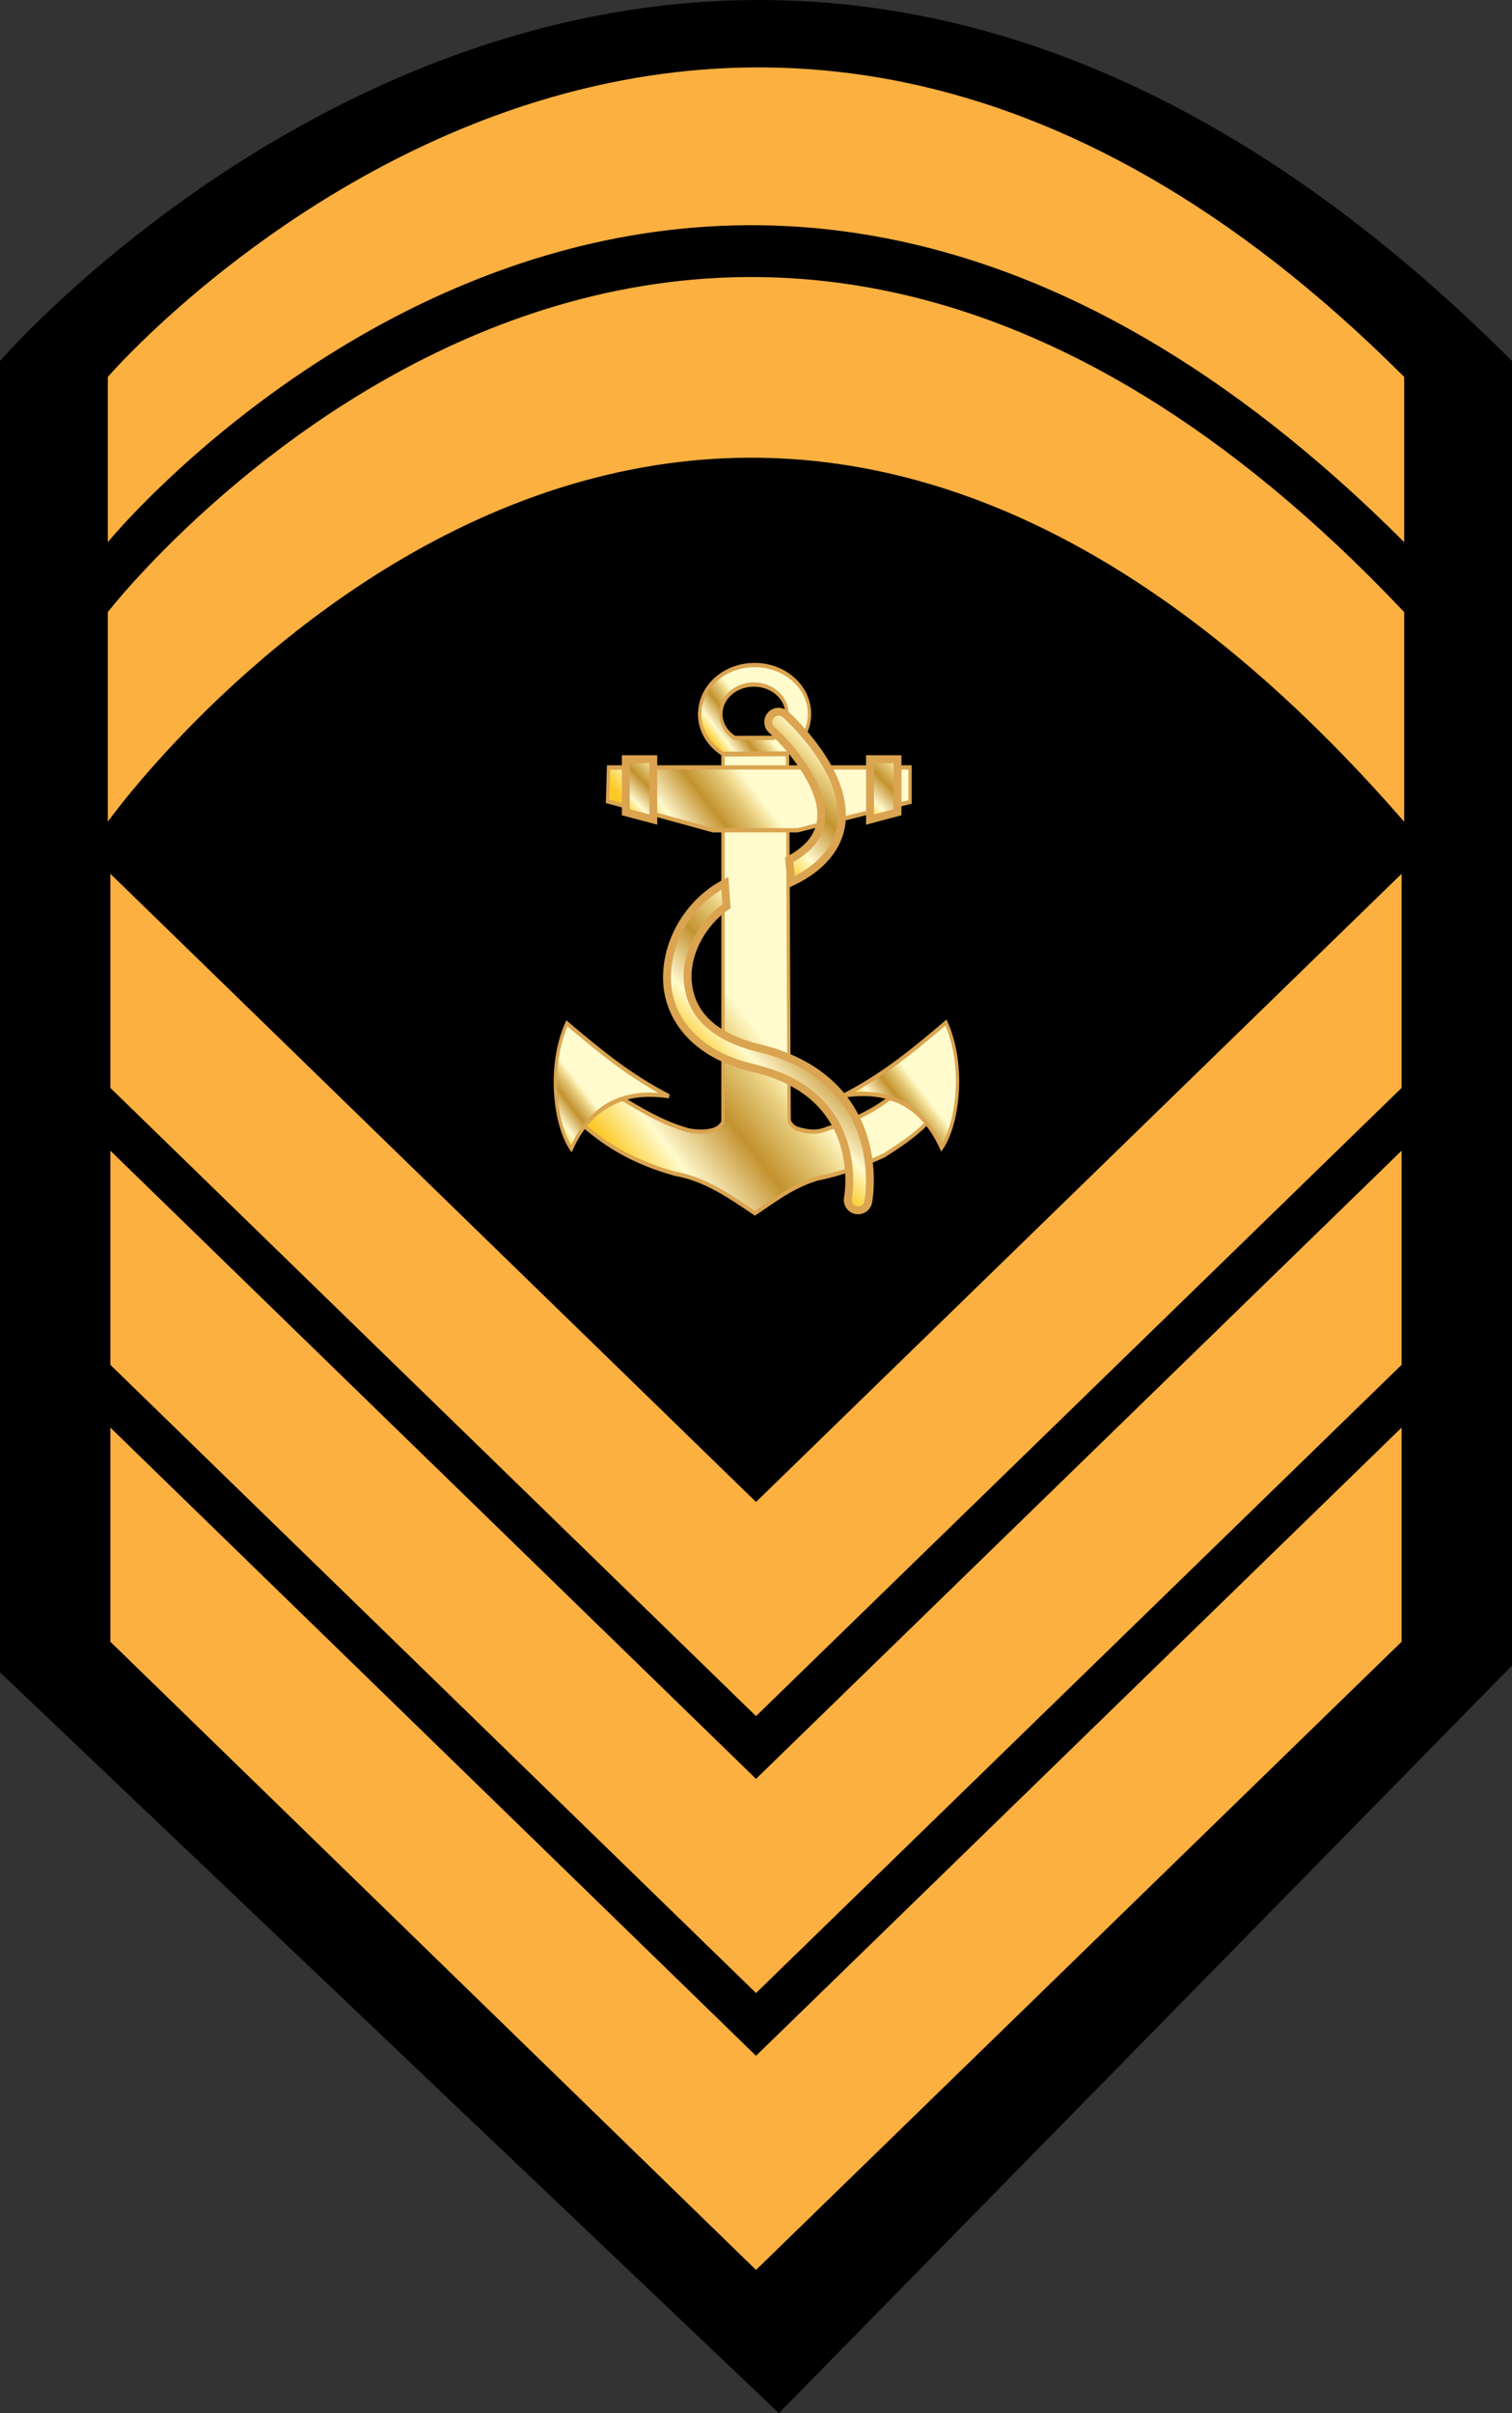 <?xml version="1.0" encoding="UTF-8" standalone="no"?>
<!-- Created with Inkscape (http://www.inkscape.org/) -->

<svg
   xmlns:a="http://ns.adobe.com/AdobeSVGViewerExtensions/3.0/"
   xmlns:dc="http://purl.org/dc/elements/1.1/"
   xmlns:cc="http://creativecommons.org/ns#"
   xmlns:rdf="http://www.w3.org/1999/02/22-rdf-syntax-ns#"
   xmlns:svg="http://www.w3.org/2000/svg"
   xmlns="http://www.w3.org/2000/svg"
   xmlns:xlink="http://www.w3.org/1999/xlink"
   version="1.1"
   width="95.955"
   height="153.04"
   viewBox="0 0 95.955 153.04"
   id="Layer_1"
   xml:space="preserve"><rect x="0" y="0" width="95.955" height="153.04" fill="#333333" stroke="none"/><defs
   id="defs245"><linearGradient
     x1="343.753"
     y1="-664.216"
     x2="348.417"
     y2="-659.552"
     id="linearGradient4235"
     xlink:href="#path2321_1_"
     gradientUnits="userSpaceOnUse"
     gradientTransform="translate(-1.42133e-5,-4.00986e-5)" /><linearGradient
     x1="296.622"
     y1="-680.447"
     x2="314.866"
     y2="-662.203"
     id="linearGradient4237"
     xlink:href="#path2323_1_"
     gradientUnits="userSpaceOnUse"
     gradientTransform="translate(-1.42133e-5,-4.00986e-5)" /><linearGradient
     x1="329.896"
     y1="-670.706"
     x2="340.568"
     y2="-660.034"
     id="linearGradient4239"
     xlink:href="#path2325_1_"
     gradientUnits="userSpaceOnUse"
     gradientTransform="translate(-1.42133e-5,-4.00986e-5)" /><linearGradient
     x1="298.938"
     y1="-639.38"
     x2="304.489"
     y2="-633.829"
     id="linearGradient4241"
     xlink:href="#path2327_1_"
     gradientUnits="userSpaceOnUse"
     gradientTransform="translate(-1.42133e-5,-4.00986e-5)" /><linearGradient
     x1="299.577"
     y1="-689.673"
     x2="304.34"
     y2="-684.91"
     id="linearGradient4243"
     xlink:href="#path2329_1_"
     gradientUnits="userSpaceOnUse"
     gradientTransform="translate(-1.42133e-5,-4.00986e-5)" /><linearGradient
     x1="39.427"
     y1="30.494"
     x2="41.983"
     y2="27.939"
     id="linearGradient4245"
     xlink:href="#path7703_1_"
     gradientUnits="userSpaceOnUse" /><linearGradient
     x1="45.92"
     y1="31.855"
     x2="45.92"
     y2="31.855"
     id="linearGradient4247"
     xlink:href="#path7711_1_"
     gradientUnits="userSpaceOnUse" /><linearGradient
     x1="45.92"
     y1="27.951"
     x2="45.92"
     y2="27.951"
     id="linearGradient4249"
     xlink:href="#path7711_2_"
     gradientUnits="userSpaceOnUse" /><linearGradient
     x1="47.187"
     y1="31.92"
     x2="47.187"
     y2="31.92"
     id="linearGradient4251"
     xlink:href="#path7713_1_"
     gradientUnits="userSpaceOnUse" /><linearGradient
     x1="47.187"
     y1="27.951"
     x2="47.187"
     y2="27.951"
     id="linearGradient4253"
     xlink:href="#path7713_2_"
     gradientUnits="userSpaceOnUse" /><linearGradient
     x1="46.018"
     y1="33.285"
     x2="46.018"
     y2="33.285"
     id="linearGradient4255"
     xlink:href="#path8717_1_"
     gradientUnits="userSpaceOnUse" /><linearGradient
     x1="50.147"
     y1="33.284"
     x2="50.147"
     y2="33.284"
     id="linearGradient4257"
     xlink:href="#path8717_2_"
     gradientUnits="userSpaceOnUse" /><linearGradient
     x1="46.011"
     y1="34.879"
     x2="46.011"
     y2="34.879"
     id="linearGradient4259"
     xlink:href="#path8719_1_"
     gradientUnits="userSpaceOnUse" /><linearGradient
     x1="50.099"
     y1="34.879"
     x2="50.099"
     y2="34.879"
     id="linearGradient4261"
     xlink:href="#path8719_2_"
     gradientUnits="userSpaceOnUse" /><linearGradient
     x1="54.576"
     y1="30.61"
     x2="57.363"
     y2="27.823"
     id="linearGradient4263"
     xlink:href="#path7703_2_"
     gradientUnits="userSpaceOnUse" /><linearGradient
     x1="47.41"
     y1="32.392"
     x2="52.546"
     y2="27.256"
     id="linearGradient4265"
     xlink:href="#SVGID_1_"
     gradientUnits="userSpaceOnUse" /><linearGradient
     x1="46.984"
     y1="48.827"
     x2="53.265"
     y2="42.546"
     id="linearGradient4267"
     xlink:href="#SVGID_2_"
     gradientUnits="userSpaceOnUse" /></defs>
<path
   d="M 95.955,22.896 C 44.438,-28.62 0,22.896 0,22.896 v 83.161 l 49.43,46.982 46.525,-47.414 V 22.896 z"
   id="path5"
   style="fill:#000000;fill-opacity:1" /><g
   id="g7">
		<g
   id="g9">
			<polygon
   points="88.949,55.413 88.949,68.994 47.979,108.833 7.004,68.994 7.004,55.413 47.979,95.253 "
   id="polygon11"
   style="fill:#fbb040" />
		</g>
		<path
   d="m 89.113,38.817 c -45.225,-47.808 -82.271,0 -82.271,0 v 13.295 c 0,0 37.047,-51.941 82.271,0 V 38.817 z"
   id="path13"
   style="fill:#fbb040" />
		<path
   d="m 89.113,23.905 c -44.172,-44.17 -82.271,0 -82.271,0 v 10.477 c 0,0 37.047,-45.224 82.271,0 V 23.905 z"
   id="path15"
   style="fill:#fbb040" />
		<g
   id="g17">
			<polygon
   points="88.949,72.975 88.949,86.556 47.979,126.395 7.004,86.556 7.004,72.975 47.979,112.813 "
   id="polygon19"
   style="fill:#fbb040" />
		</g>
		<g
   id="g21">
			<polygon
   points="88.949,90.536 88.949,104.117 47.979,143.956 7.004,104.117 7.004,90.536 47.979,130.376 "
   id="polygon23"
   style="fill:#fbb040" />
		</g>
	</g>
<g
   transform="translate(-4.530219e-4,20.729)"
   id="g3439">
			<g
   transform="matrix(0,-0.541,0.418,0,323.199,212.85)"
   id="g2319_3_">
				
					<linearGradient
   x1="343.753"
   y1="-664.216"
   x2="348.417"
   y2="-659.552"
   id="path2321_1_"
   gradientUnits="userSpaceOnUse"
   gradientTransform="translate(-1.42133e-5,-4.00986e-5)">
					<stop
   id="stop3443"
   style="stop-color:#fbc926;stop-opacity:1"
   offset="0.006" />
					<stop
   id="stop3445"
   style="stop-color:#fffbcc;stop-opacity:1"
   offset="0.253" />
					<stop
   id="stop3447"
   style="stop-color:#f7eab8;stop-opacity:1"
   offset="0.299" />
					<stop
   id="stop3449"
   style="stop-color:#e7cf8e;stop-opacity:1"
   offset="0.39" />
					<stop
   id="stop3451"
   style="stop-color:#d1a954;stop-opacity:1"
   offset="0.516" />
					<stop
   id="stop3453"
   style="stop-color:#c3922e;stop-opacity:1"
   offset="0.595" />
					<stop
   id="stop3455"
   style="stop-color:#e2c675;stop-opacity:1"
   offset="0.814" />
					<stop
   id="stop3457"
   style="stop-color:#eed688;stop-opacity:1"
   offset="0.871" />
					<stop
   id="stop3459"
   style="stop-color:#fffbcc;stop-opacity:1"
   offset="1" />
					<a:midPointStop
   style="stop-color:#FBC926"
   offset="0.006" />
					<a:midPointStop
   style="stop-color:#FBC926"
   offset="0.5" />
					<a:midPointStop
   style="stop-color:#FFFBCC"
   offset="0.253" />
					<a:midPointStop
   style="stop-color:#FFFBCC"
   offset="0.554" />
					<a:midPointStop
   style="stop-color:#C3922E"
   offset="0.596" />
					<a:midPointStop
   style="stop-color:#C3922E"
   offset="0.51" />
					<a:midPointStop
   style="stop-color:#EED688"
   offset="0.871" />
					<a:midPointStop
   style="stop-color:#EED688"
   offset="0.5" />
					<a:midPointStop
   style="stop-color:#FFFBCC"
   offset="1" />
				</linearGradient>
				<path
   d="m 353.794,-658.484 c 0.055,-4.607 -2.468,-8.402 -5.632,-8.482 l -0.017,-0.023 c -1.962,-0.042 -3.692,1.36 -4.75,3.524 l 0.033,9.725 c 1.023,2.047 2.662,3.389 4.532,3.44 3.165,0.08 5.779,-3.582 5.834,-8.184 z m -2.283,-0.171 c -0.032,2.772 -1.611,4.983 -3.517,4.936 -1.125,-0.028 -2.117,-0.834 -2.734,-2.066 l -0.014,-5.864 c 0.635,-1.304 1.685,-2.136 2.865,-2.111 h 0.017 c 1.904,0.048 3.414,2.336 3.383,5.105 z"
   id="path2321_3_"
   style="fill:url(#linearGradient4235);stroke:#daa450;stroke-width:0.5" />
				
					<linearGradient
   x1="296.622"
   y1="-680.447"
   x2="314.866"
   y2="-662.203"
   id="path2323_1_"
   gradientUnits="userSpaceOnUse"
   gradientTransform="translate(-1.42133e-5,-4.00986e-5)">
					<stop
   id="stop3463"
   style="stop-color:#fbc926;stop-opacity:1"
   offset="0.006" />
					<stop
   id="stop3465"
   style="stop-color:#fffbcc;stop-opacity:1"
   offset="0.253" />
					<stop
   id="stop3467"
   style="stop-color:#f7eab8;stop-opacity:1"
   offset="0.299" />
					<stop
   id="stop3469"
   style="stop-color:#e7cf8e;stop-opacity:1"
   offset="0.39" />
					<stop
   id="stop3471"
   style="stop-color:#d1a954;stop-opacity:1"
   offset="0.516" />
					<stop
   id="stop3473"
   style="stop-color:#c3922e;stop-opacity:1"
   offset="0.595" />
					<stop
   id="stop3475"
   style="stop-color:#e2c675;stop-opacity:1"
   offset="0.814" />
					<stop
   id="stop3477"
   style="stop-color:#eed688;stop-opacity:1"
   offset="0.871" />
					<stop
   id="stop3479"
   style="stop-color:#fffbcc;stop-opacity:1"
   offset="1" />
					<a:midPointStop
   style="stop-color:#FBC926"
   offset="0.006" />
					<a:midPointStop
   style="stop-color:#FBC926"
   offset="0.5" />
					<a:midPointStop
   style="stop-color:#FFFBCC"
   offset="0.253" />
					<a:midPointStop
   style="stop-color:#FFFBCC"
   offset="0.554" />
					<a:midPointStop
   style="stop-color:#C3922E"
   offset="0.596" />
					<a:midPointStop
   style="stop-color:#C3922E"
   offset="0.51" />
					<a:midPointStop
   style="stop-color:#EED688"
   offset="0.871" />
					<a:midPointStop
   style="stop-color:#EED688"
   offset="0.5" />
					<a:midPointStop
   style="stop-color:#FFFBCC"
   offset="1" />
				</linearGradient>
				<path
   d="m 343.316,-663.436 h -43.088 c -0.914,-0.622 -1.035,-1.708 -1.127,-2.821 -0.023,-1.07 0.027,-2.113 0.301,-3.085 0.842,-3.55 2.239,-6.49 3.541,-9.365 -0.707,-2.524 -1.891,-4.546 -3.206,-5.773 -2.309,3.534 -4.21,7.467 -5.574,13.761 -0.623,4.646 -2.683,8.36 -4.636,12.137 1.498,2.94 3.162,5.572 4.095,9.543 0.528,3.667 1.58,6.902 2.7,10.078 1.11,2.253 2.361,4.681 3.762,6.446 1.57,-1.5 2.818,-4.265 2.903,-5.682 -1.609,-2.709 -2.806,-6.056 -3.522,-9.365 -0.594,-1.631 -0.376,-3.253 0,-4.695 0.206,-0.596 0.533,-0.93 0.921,-1.134 l 42.971,-0.248 -0.041,-9.797 z"
   id="path2323_3_"
   style="fill:url(#linearGradient4237);stroke:#daa450;stroke-width:0.5" />
				
					<linearGradient
   x1="329.896"
   y1="-670.706"
   x2="340.568"
   y2="-660.034"
   id="path2325_1_"
   gradientUnits="userSpaceOnUse"
   gradientTransform="translate(-1.42133e-5,-4.00986e-5)">
					<stop
   id="stop3483"
   style="stop-color:#fbc926;stop-opacity:1"
   offset="0.006" />
					<stop
   id="stop3485"
   style="stop-color:#fffbcc;stop-opacity:1"
   offset="0.253" />
					<stop
   id="stop3487"
   style="stop-color:#f7eab8;stop-opacity:1"
   offset="0.299" />
					<stop
   id="stop3489"
   style="stop-color:#e7cf8e;stop-opacity:1"
   offset="0.39" />
					<stop
   id="stop3491"
   style="stop-color:#d1a954;stop-opacity:1"
   offset="0.516" />
					<stop
   id="stop3493"
   style="stop-color:#c3922e;stop-opacity:1"
   offset="0.595" />
					<stop
   id="stop3495"
   style="stop-color:#e2c675;stop-opacity:1"
   offset="0.814" />
					<stop
   id="stop3497"
   style="stop-color:#eed688;stop-opacity:1"
   offset="0.871" />
					<stop
   id="stop3499"
   style="stop-color:#fffbcc;stop-opacity:1"
   offset="1" />
					<a:midPointStop
   style="stop-color:#FBC926"
   offset="0.006" />
					<a:midPointStop
   style="stop-color:#FBC926"
   offset="0.5" />
					<a:midPointStop
   style="stop-color:#FFFBCC"
   offset="0.253" />
					<a:midPointStop
   style="stop-color:#FFFBCC"
   offset="0.554" />
					<a:midPointStop
   style="stop-color:#C3922E"
   offset="0.596" />
					<a:midPointStop
   style="stop-color:#C3922E"
   offset="0.51" />
					<a:midPointStop
   style="stop-color:#EED688"
   offset="0.871" />
					<a:midPointStop
   style="stop-color:#EED688"
   offset="0.5" />
					<a:midPointStop
   style="stop-color:#FFFBCC"
   offset="1" />
				</linearGradient>
				<path
   d="m 341.793,-680.816 v 45.786 h -4.048 l -3.321,-17.094 v -12.843 l 3.393,-15.996 3.976,0.147 z"
   id="path2325_3_"
   style="fill:url(#linearGradient4239);stroke:#daa450;stroke-width:0.5" />
				
					<linearGradient
   x1="298.938"
   y1="-639.38"
   x2="304.489"
   y2="-633.829"
   id="path2327_1_"
   gradientUnits="userSpaceOnUse"
   gradientTransform="translate(-1.42133e-5,-4.00986e-5)">
					<stop
   id="stop3503"
   style="stop-color:#fbc926;stop-opacity:1"
   offset="0.006" />
					<stop
   id="stop3505"
   style="stop-color:#fffbcc;stop-opacity:1"
   offset="0.253" />
					<stop
   id="stop3507"
   style="stop-color:#f7eab8;stop-opacity:1"
   offset="0.299" />
					<stop
   id="stop3509"
   style="stop-color:#e7cf8e;stop-opacity:1"
   offset="0.39" />
					<stop
   id="stop3511"
   style="stop-color:#d1a954;stop-opacity:1"
   offset="0.516" />
					<stop
   id="stop3513"
   style="stop-color:#c3922e;stop-opacity:1"
   offset="0.595" />
					<stop
   id="stop3515"
   style="stop-color:#e2c675;stop-opacity:1"
   offset="0.814" />
					<stop
   id="stop3517"
   style="stop-color:#eed688;stop-opacity:1"
   offset="0.871" />
					<stop
   id="stop3519"
   style="stop-color:#fffbcc;stop-opacity:1"
   offset="1" />
					<a:midPointStop
   style="stop-color:#FBC926"
   offset="0.006" />
					<a:midPointStop
   style="stop-color:#FBC926"
   offset="0.5" />
					<a:midPointStop
   style="stop-color:#FFFBCC"
   offset="0.253" />
					<a:midPointStop
   style="stop-color:#FFFBCC"
   offset="0.554" />
					<a:midPointStop
   style="stop-color:#C3922E"
   offset="0.596" />
					<a:midPointStop
   style="stop-color:#C3922E"
   offset="0.51" />
					<a:midPointStop
   style="stop-color:#EED688"
   offset="0.871" />
					<a:midPointStop
   style="stop-color:#EED688"
   offset="0.5" />
					<a:midPointStop
   style="stop-color:#FFFBCC"
   offset="1" />
				</linearGradient>
				<path
   d="m 303.34,-645.08 c 2.406,6.084 5.472,10.8 8.544,15.507 -5.162,2.978 -12.014,1.751 -14.702,-0.685 4.789,-2.82 7.012,-7.539 6.158,-14.822 z"
   id="path2327_3_"
   style="fill:url(#linearGradient4241);stroke:#daa450;stroke-width:0.5" />
				
					<linearGradient
   x1="299.577"
   y1="-689.673"
   x2="304.34"
   y2="-684.91"
   id="path2329_1_"
   gradientUnits="userSpaceOnUse"
   gradientTransform="translate(-1.42133e-5,-4.00986e-5)">
					<stop
   id="stop3523"
   style="stop-color:#fbc926;stop-opacity:1"
   offset="0.006" />
					<stop
   id="stop3525"
   style="stop-color:#fffbcc;stop-opacity:1"
   offset="0.253" />
					<stop
   id="stop3527"
   style="stop-color:#f7eab8;stop-opacity:1"
   offset="0.299" />
					<stop
   id="stop3529"
   style="stop-color:#e7cf8e;stop-opacity:1"
   offset="0.39" />
					<stop
   id="stop3531"
   style="stop-color:#d1a954;stop-opacity:1"
   offset="0.516" />
					<stop
   id="stop3533"
   style="stop-color:#c3922e;stop-opacity:1"
   offset="0.595" />
					<stop
   id="stop3535"
   style="stop-color:#e2c675;stop-opacity:1"
   offset="0.814" />
					<stop
   id="stop3537"
   style="stop-color:#eed688;stop-opacity:1"
   offset="0.871" />
					<stop
   id="stop3539"
   style="stop-color:#fffbcc;stop-opacity:1"
   offset="1" />
					<a:midPointStop
   style="stop-color:#FBC926"
   offset="0.006" />
					<a:midPointStop
   style="stop-color:#FBC926"
   offset="0.5" />
					<a:midPointStop
   style="stop-color:#FFFBCC"
   offset="0.253" />
					<a:midPointStop
   style="stop-color:#FFFBCC"
   offset="0.554" />
					<a:midPointStop
   style="stop-color:#C3922E"
   offset="0.596" />
					<a:midPointStop
   style="stop-color:#C3922E"
   offset="0.51" />
					<a:midPointStop
   style="stop-color:#EED688"
   offset="0.871" />
					<a:midPointStop
   style="stop-color:#EED688"
   offset="0.5" />
					<a:midPointStop
   style="stop-color:#FFFBCC"
   offset="1" />
				</linearGradient>
				<path
   d="m 303.251,-671.631 c 2.408,-6.079 5.472,-10.798 8.544,-15.51 -5.162,-2.975 -12.017,-1.751 -14.704,0.687 4.791,2.819 7.011,7.541 6.16,14.823 z"
   id="path2329_3_"
   style="fill:url(#linearGradient4243);stroke:#daa450;stroke-width:0.5" />
			</g>
			<linearGradient
   x1="39.427"
   y1="30.494"
   x2="41.983"
   y2="27.939"
   id="path7703_1_"
   gradientUnits="userSpaceOnUse">
				<stop
   id="stop3543"
   style="stop-color:#fbc926;stop-opacity:1"
   offset="0.006" />
				<stop
   id="stop3545"
   style="stop-color:#fffbcc;stop-opacity:1"
   offset="0.253" />
				<stop
   id="stop3547"
   style="stop-color:#f7eab8;stop-opacity:1"
   offset="0.299" />
				<stop
   id="stop3549"
   style="stop-color:#e7cf8e;stop-opacity:1"
   offset="0.39" />
				<stop
   id="stop3551"
   style="stop-color:#d1a954;stop-opacity:1"
   offset="0.516" />
				<stop
   id="stop3553"
   style="stop-color:#c3922e;stop-opacity:1"
   offset="0.595" />
				<stop
   id="stop3555"
   style="stop-color:#e2c675;stop-opacity:1"
   offset="0.814" />
				<stop
   id="stop3557"
   style="stop-color:#eed688;stop-opacity:1"
   offset="0.871" />
				<stop
   id="stop3559"
   style="stop-color:#fffbcc;stop-opacity:1"
   offset="1" />
				<a:midPointStop
   style="stop-color:#FBC926"
   offset="0.006" />
				<a:midPointStop
   style="stop-color:#FBC926"
   offset="0.5" />
				<a:midPointStop
   style="stop-color:#FFFBCC"
   offset="0.253" />
				<a:midPointStop
   style="stop-color:#FFFBCC"
   offset="0.554" />
				<a:midPointStop
   style="stop-color:#C3922E"
   offset="0.596" />
				<a:midPointStop
   style="stop-color:#C3922E"
   offset="0.51" />
				<a:midPointStop
   style="stop-color:#EED688"
   offset="0.871" />
				<a:midPointStop
   style="stop-color:#EED688"
   offset="0.5" />
				<a:midPointStop
   style="stop-color:#FFFBCC"
   offset="1" />
			</linearGradient>
			<path
   d="m 39.716,30.783 v -3.365 l 1.745,-10e-4 v 3.829 l -1.745,-0.463 z"
   id="path7703_6_"
   style="fill:url(#linearGradient4245);stroke:#daa450;stroke-width:0.5" />
			<linearGradient
   x1="45.92"
   y1="31.855"
   x2="45.92"
   y2="31.855"
   id="path7711_1_"
   gradientUnits="userSpaceOnUse">
				<stop
   id="stop3563"
   style="stop-color:#fbc926;stop-opacity:1"
   offset="0.006" />
				<stop
   id="stop3565"
   style="stop-color:#fffbcc;stop-opacity:1"
   offset="0.253" />
				<stop
   id="stop3567"
   style="stop-color:#f7eab8;stop-opacity:1"
   offset="0.299" />
				<stop
   id="stop3569"
   style="stop-color:#e7cf8e;stop-opacity:1"
   offset="0.39" />
				<stop
   id="stop3571"
   style="stop-color:#d1a954;stop-opacity:1"
   offset="0.516" />
				<stop
   id="stop3573"
   style="stop-color:#c3922e;stop-opacity:1"
   offset="0.595" />
				<stop
   id="stop3575"
   style="stop-color:#e2c675;stop-opacity:1"
   offset="0.814" />
				<stop
   id="stop3577"
   style="stop-color:#eed688;stop-opacity:1"
   offset="0.871" />
				<stop
   id="stop3579"
   style="stop-color:#fffbcc;stop-opacity:1"
   offset="1" />
				<a:midPointStop
   style="stop-color:#FBC926"
   offset="0.006" />
				<a:midPointStop
   style="stop-color:#FBC926"
   offset="0.5" />
				<a:midPointStop
   style="stop-color:#FFFBCC"
   offset="0.253" />
				<a:midPointStop
   style="stop-color:#FFFBCC"
   offset="0.554" />
				<a:midPointStop
   style="stop-color:#C3922E"
   offset="0.596" />
				<a:midPointStop
   style="stop-color:#C3922E"
   offset="0.51" />
				<a:midPointStop
   style="stop-color:#EED688"
   offset="0.871" />
				<a:midPointStop
   style="stop-color:#EED688"
   offset="0.5" />
				<a:midPointStop
   style="stop-color:#FFFBCC"
   offset="1" />
			</linearGradient>
			<path
   d="M 45.92,31.854"
   id="path7711_6_"
   style="fill:url(#linearGradient4247);stroke:#daa450;stroke-width:0.5" />
			<linearGradient
   x1="45.92"
   y1="27.951"
   x2="45.92"
   y2="27.951"
   id="path7711_2_"
   gradientUnits="userSpaceOnUse">
				<stop
   id="stop3583"
   style="stop-color:#fbc926;stop-opacity:1"
   offset="0.006" />
				<stop
   id="stop3585"
   style="stop-color:#fffbcc;stop-opacity:1"
   offset="0.253" />
				<stop
   id="stop3587"
   style="stop-color:#f7eab8;stop-opacity:1"
   offset="0.299" />
				<stop
   id="stop3589"
   style="stop-color:#e7cf8e;stop-opacity:1"
   offset="0.39" />
				<stop
   id="stop3591"
   style="stop-color:#d1a954;stop-opacity:1"
   offset="0.516" />
				<stop
   id="stop3593"
   style="stop-color:#c3922e;stop-opacity:1"
   offset="0.595" />
				<stop
   id="stop3595"
   style="stop-color:#e2c675;stop-opacity:1"
   offset="0.814" />
				<stop
   id="stop3597"
   style="stop-color:#eed688;stop-opacity:1"
   offset="0.871" />
				<stop
   id="stop3599"
   style="stop-color:#fffbcc;stop-opacity:1"
   offset="1" />
				<a:midPointStop
   style="stop-color:#FBC926"
   offset="0.006" />
				<a:midPointStop
   style="stop-color:#FBC926"
   offset="0.5" />
				<a:midPointStop
   style="stop-color:#FFFBCC"
   offset="0.253" />
				<a:midPointStop
   style="stop-color:#FFFBCC"
   offset="0.554" />
				<a:midPointStop
   style="stop-color:#C3922E"
   offset="0.596" />
				<a:midPointStop
   style="stop-color:#C3922E"
   offset="0.51" />
				<a:midPointStop
   style="stop-color:#EED688"
   offset="0.871" />
				<a:midPointStop
   style="stop-color:#EED688"
   offset="0.5" />
				<a:midPointStop
   style="stop-color:#FFFBCC"
   offset="1" />
			</linearGradient>
			<path
   d="M 45.92,27.951"
   id="path7711_5_"
   style="fill:url(#linearGradient4249);stroke:#daa450;stroke-width:0.5" />
			<linearGradient
   x1="47.187"
   y1="31.92"
   x2="47.187"
   y2="31.92"
   id="path7713_1_"
   gradientUnits="userSpaceOnUse">
				<stop
   id="stop3603"
   style="stop-color:#fbc926;stop-opacity:1"
   offset="0.006" />
				<stop
   id="stop3605"
   style="stop-color:#fffbcc;stop-opacity:1"
   offset="0.253" />
				<stop
   id="stop3607"
   style="stop-color:#f7eab8;stop-opacity:1"
   offset="0.299" />
				<stop
   id="stop3609"
   style="stop-color:#e7cf8e;stop-opacity:1"
   offset="0.39" />
				<stop
   id="stop3611"
   style="stop-color:#d1a954;stop-opacity:1"
   offset="0.516" />
				<stop
   id="stop3613"
   style="stop-color:#c3922e;stop-opacity:1"
   offset="0.595" />
				<stop
   id="stop3615"
   style="stop-color:#e2c675;stop-opacity:1"
   offset="0.814" />
				<stop
   id="stop3617"
   style="stop-color:#eed688;stop-opacity:1"
   offset="0.871" />
				<stop
   id="stop3619"
   style="stop-color:#fffbcc;stop-opacity:1"
   offset="1" />
				<a:midPointStop
   style="stop-color:#FBC926"
   offset="0.006" />
				<a:midPointStop
   style="stop-color:#FBC926"
   offset="0.5" />
				<a:midPointStop
   style="stop-color:#FFFBCC"
   offset="0.253" />
				<a:midPointStop
   style="stop-color:#FFFBCC"
   offset="0.554" />
				<a:midPointStop
   style="stop-color:#C3922E"
   offset="0.596" />
				<a:midPointStop
   style="stop-color:#C3922E"
   offset="0.51" />
				<a:midPointStop
   style="stop-color:#EED688"
   offset="0.871" />
				<a:midPointStop
   style="stop-color:#EED688"
   offset="0.5" />
				<a:midPointStop
   style="stop-color:#FFFBCC"
   offset="1" />
			</linearGradient>
			<path
   d="M 47.186,31.92"
   id="path7713_6_"
   style="fill:url(#linearGradient4251);stroke:#daa450;stroke-width:0.5" />
			<linearGradient
   x1="47.187"
   y1="27.951"
   x2="47.187"
   y2="27.951"
   id="path7713_2_"
   gradientUnits="userSpaceOnUse">
				<stop
   id="stop3623"
   style="stop-color:#fbc926;stop-opacity:1"
   offset="0.006" />
				<stop
   id="stop3625"
   style="stop-color:#fffbcc;stop-opacity:1"
   offset="0.253" />
				<stop
   id="stop3627"
   style="stop-color:#f7eab8;stop-opacity:1"
   offset="0.299" />
				<stop
   id="stop3629"
   style="stop-color:#e7cf8e;stop-opacity:1"
   offset="0.39" />
				<stop
   id="stop3631"
   style="stop-color:#d1a954;stop-opacity:1"
   offset="0.516" />
				<stop
   id="stop3633"
   style="stop-color:#c3922e;stop-opacity:1"
   offset="0.595" />
				<stop
   id="stop3635"
   style="stop-color:#e2c675;stop-opacity:1"
   offset="0.814" />
				<stop
   id="stop3637"
   style="stop-color:#eed688;stop-opacity:1"
   offset="0.871" />
				<stop
   id="stop3639"
   style="stop-color:#fffbcc;stop-opacity:1"
   offset="1" />
				<a:midPointStop
   style="stop-color:#FBC926"
   offset="0.006" />
				<a:midPointStop
   style="stop-color:#FBC926"
   offset="0.5" />
				<a:midPointStop
   style="stop-color:#FFFBCC"
   offset="0.253" />
				<a:midPointStop
   style="stop-color:#FFFBCC"
   offset="0.554" />
				<a:midPointStop
   style="stop-color:#C3922E"
   offset="0.596" />
				<a:midPointStop
   style="stop-color:#C3922E"
   offset="0.51" />
				<a:midPointStop
   style="stop-color:#EED688"
   offset="0.871" />
				<a:midPointStop
   style="stop-color:#EED688"
   offset="0.5" />
				<a:midPointStop
   style="stop-color:#FFFBCC"
   offset="1" />
			</linearGradient>
			<path
   d="M 47.186,27.951"
   id="path7713_5_"
   style="fill:url(#linearGradient4253);stroke:#daa450;stroke-width:0.5" />
			<linearGradient
   x1="46.018"
   y1="33.285"
   x2="46.018"
   y2="33.285"
   id="path8717_1_"
   gradientUnits="userSpaceOnUse">
				<stop
   id="stop3643"
   style="stop-color:#fbc926;stop-opacity:1"
   offset="0.006" />
				<stop
   id="stop3645"
   style="stop-color:#fffbcc;stop-opacity:1"
   offset="0.253" />
				<stop
   id="stop3647"
   style="stop-color:#f7eab8;stop-opacity:1"
   offset="0.299" />
				<stop
   id="stop3649"
   style="stop-color:#e7cf8e;stop-opacity:1"
   offset="0.39" />
				<stop
   id="stop3651"
   style="stop-color:#d1a954;stop-opacity:1"
   offset="0.516" />
				<stop
   id="stop3653"
   style="stop-color:#c3922e;stop-opacity:1"
   offset="0.595" />
				<stop
   id="stop3655"
   style="stop-color:#e2c675;stop-opacity:1"
   offset="0.814" />
				<stop
   id="stop3657"
   style="stop-color:#eed688;stop-opacity:1"
   offset="0.871" />
				<stop
   id="stop3659"
   style="stop-color:#fffbcc;stop-opacity:1"
   offset="1" />
				<a:midPointStop
   style="stop-color:#FBC926"
   offset="0.006" />
				<a:midPointStop
   style="stop-color:#FBC926"
   offset="0.5" />
				<a:midPointStop
   style="stop-color:#FFFBCC"
   offset="0.253" />
				<a:midPointStop
   style="stop-color:#FFFBCC"
   offset="0.554" />
				<a:midPointStop
   style="stop-color:#C3922E"
   offset="0.596" />
				<a:midPointStop
   style="stop-color:#C3922E"
   offset="0.51" />
				<a:midPointStop
   style="stop-color:#EED688"
   offset="0.871" />
				<a:midPointStop
   style="stop-color:#EED688"
   offset="0.5" />
				<a:midPointStop
   style="stop-color:#FFFBCC"
   offset="1" />
			</linearGradient>
			<path
   d="M 46.018,33.284"
   id="path8717_6_"
   style="fill:url(#linearGradient4255);stroke:#daa450;stroke-width:0.5" />
			<linearGradient
   x1="50.147"
   y1="33.284"
   x2="50.147"
   y2="33.284"
   id="path8717_2_"
   gradientUnits="userSpaceOnUse">
				<stop
   id="stop3663"
   style="stop-color:#fbc926;stop-opacity:1"
   offset="0.006" />
				<stop
   id="stop3665"
   style="stop-color:#fffbcc;stop-opacity:1"
   offset="0.253" />
				<stop
   id="stop3667"
   style="stop-color:#f7eab8;stop-opacity:1"
   offset="0.299" />
				<stop
   id="stop3669"
   style="stop-color:#e7cf8e;stop-opacity:1"
   offset="0.39" />
				<stop
   id="stop3671"
   style="stop-color:#d1a954;stop-opacity:1"
   offset="0.516" />
				<stop
   id="stop3673"
   style="stop-color:#c3922e;stop-opacity:1"
   offset="0.595" />
				<stop
   id="stop3675"
   style="stop-color:#e2c675;stop-opacity:1"
   offset="0.814" />
				<stop
   id="stop3677"
   style="stop-color:#eed688;stop-opacity:1"
   offset="0.871" />
				<stop
   id="stop3679"
   style="stop-color:#fffbcc;stop-opacity:1"
   offset="1" />
				<a:midPointStop
   style="stop-color:#FBC926"
   offset="0.006" />
				<a:midPointStop
   style="stop-color:#FBC926"
   offset="0.5" />
				<a:midPointStop
   style="stop-color:#FFFBCC"
   offset="0.253" />
				<a:midPointStop
   style="stop-color:#FFFBCC"
   offset="0.554" />
				<a:midPointStop
   style="stop-color:#C3922E"
   offset="0.596" />
				<a:midPointStop
   style="stop-color:#C3922E"
   offset="0.51" />
				<a:midPointStop
   style="stop-color:#EED688"
   offset="0.871" />
				<a:midPointStop
   style="stop-color:#EED688"
   offset="0.5" />
				<a:midPointStop
   style="stop-color:#FFFBCC"
   offset="1" />
			</linearGradient>
			<path
   d="M 50.147,33.284"
   id="path8717_5_"
   style="fill:url(#linearGradient4257);stroke:#daa450;stroke-width:0.5" />
			<linearGradient
   x1="46.011"
   y1="34.879"
   x2="46.011"
   y2="34.879"
   id="path8719_1_"
   gradientUnits="userSpaceOnUse">
				<stop
   id="stop3683"
   style="stop-color:#fbc926;stop-opacity:1"
   offset="0.006" />
				<stop
   id="stop3685"
   style="stop-color:#fffbcc;stop-opacity:1"
   offset="0.253" />
				<stop
   id="stop3687"
   style="stop-color:#f7eab8;stop-opacity:1"
   offset="0.299" />
				<stop
   id="stop3689"
   style="stop-color:#e7cf8e;stop-opacity:1"
   offset="0.39" />
				<stop
   id="stop3691"
   style="stop-color:#d1a954;stop-opacity:1"
   offset="0.516" />
				<stop
   id="stop3693"
   style="stop-color:#c3922e;stop-opacity:1"
   offset="0.595" />
				<stop
   id="stop3695"
   style="stop-color:#e2c675;stop-opacity:1"
   offset="0.814" />
				<stop
   id="stop3697"
   style="stop-color:#eed688;stop-opacity:1"
   offset="0.871" />
				<stop
   id="stop3699"
   style="stop-color:#fffbcc;stop-opacity:1"
   offset="1" />
				<a:midPointStop
   style="stop-color:#FBC926"
   offset="0.006" />
				<a:midPointStop
   style="stop-color:#FBC926"
   offset="0.5" />
				<a:midPointStop
   style="stop-color:#FFFBCC"
   offset="0.253" />
				<a:midPointStop
   style="stop-color:#FFFBCC"
   offset="0.554" />
				<a:midPointStop
   style="stop-color:#C3922E"
   offset="0.596" />
				<a:midPointStop
   style="stop-color:#C3922E"
   offset="0.51" />
				<a:midPointStop
   style="stop-color:#EED688"
   offset="0.871" />
				<a:midPointStop
   style="stop-color:#EED688"
   offset="0.5" />
				<a:midPointStop
   style="stop-color:#FFFBCC"
   offset="1" />
			</linearGradient>
			<path
   d="M 46.011,34.879"
   id="path8719_6_"
   style="fill:url(#linearGradient4259);stroke:#daa450;stroke-width:0.5" />
			<linearGradient
   x1="50.099"
   y1="34.879"
   x2="50.099"
   y2="34.879"
   id="path8719_2_"
   gradientUnits="userSpaceOnUse">
				<stop
   id="stop3703"
   style="stop-color:#fbc926;stop-opacity:1"
   offset="0.006" />
				<stop
   id="stop3705"
   style="stop-color:#fffbcc;stop-opacity:1"
   offset="0.253" />
				<stop
   id="stop3707"
   style="stop-color:#f7eab8;stop-opacity:1"
   offset="0.299" />
				<stop
   id="stop3709"
   style="stop-color:#e7cf8e;stop-opacity:1"
   offset="0.39" />
				<stop
   id="stop3711"
   style="stop-color:#d1a954;stop-opacity:1"
   offset="0.516" />
				<stop
   id="stop3713"
   style="stop-color:#c3922e;stop-opacity:1"
   offset="0.595" />
				<stop
   id="stop3715"
   style="stop-color:#e2c675;stop-opacity:1"
   offset="0.814" />
				<stop
   id="stop3717"
   style="stop-color:#eed688;stop-opacity:1"
   offset="0.871" />
				<stop
   id="stop3719"
   style="stop-color:#fffbcc;stop-opacity:1"
   offset="1" />
				<a:midPointStop
   style="stop-color:#FBC926"
   offset="0.006" />
				<a:midPointStop
   style="stop-color:#FBC926"
   offset="0.5" />
				<a:midPointStop
   style="stop-color:#FFFBCC"
   offset="0.253" />
				<a:midPointStop
   style="stop-color:#FFFBCC"
   offset="0.554" />
				<a:midPointStop
   style="stop-color:#C3922E"
   offset="0.596" />
				<a:midPointStop
   style="stop-color:#C3922E"
   offset="0.51" />
				<a:midPointStop
   style="stop-color:#EED688"
   offset="0.871" />
				<a:midPointStop
   style="stop-color:#EED688"
   offset="0.5" />
				<a:midPointStop
   style="stop-color:#FFFBCC"
   offset="1" />
			</linearGradient>
			<path
   d="M 50.099,34.879"
   id="path8719_5_"
   style="fill:url(#linearGradient4261);stroke:#daa450;stroke-width:0.5" />
			<linearGradient
   x1="54.576"
   y1="30.61"
   x2="57.363"
   y2="27.823"
   id="path7703_2_"
   gradientUnits="userSpaceOnUse">
				<stop
   id="stop3723"
   style="stop-color:#fbc926;stop-opacity:1"
   offset="0.006" />
				<stop
   id="stop3725"
   style="stop-color:#fffbcc;stop-opacity:1"
   offset="0.253" />
				<stop
   id="stop3727"
   style="stop-color:#f7eab8;stop-opacity:1"
   offset="0.299" />
				<stop
   id="stop3729"
   style="stop-color:#e7cf8e;stop-opacity:1"
   offset="0.39" />
				<stop
   id="stop3731"
   style="stop-color:#d1a954;stop-opacity:1"
   offset="0.516" />
				<stop
   id="stop3733"
   style="stop-color:#c3922e;stop-opacity:1"
   offset="0.595" />
				<stop
   id="stop3735"
   style="stop-color:#e2c675;stop-opacity:1"
   offset="0.814" />
				<stop
   id="stop3737"
   style="stop-color:#eed688;stop-opacity:1"
   offset="0.871" />
				<stop
   id="stop3739"
   style="stop-color:#fffbcc;stop-opacity:1"
   offset="1" />
				<a:midPointStop
   style="stop-color:#FBC926"
   offset="0.006" />
				<a:midPointStop
   style="stop-color:#FBC926"
   offset="0.5" />
				<a:midPointStop
   style="stop-color:#FFFBCC"
   offset="0.253" />
				<a:midPointStop
   style="stop-color:#FFFBCC"
   offset="0.554" />
				<a:midPointStop
   style="stop-color:#C3922E"
   offset="0.596" />
				<a:midPointStop
   style="stop-color:#C3922E"
   offset="0.51" />
				<a:midPointStop
   style="stop-color:#EED688"
   offset="0.871" />
				<a:midPointStop
   style="stop-color:#EED688"
   offset="0.5" />
				<a:midPointStop
   style="stop-color:#FFFBCC"
   offset="1" />
			</linearGradient>
			<path
   d="m 56.958,30.783 v -3.365 l -1.746,-10e-4 v 3.829 l 1.746,-0.463 z"
   id="path7703_5_"
   style="fill:url(#linearGradient4263);stroke:#daa450;stroke-width:0.5" />
			<g
   id="g3742">
				<linearGradient
   x1="47.41"
   y1="32.392"
   x2="52.546"
   y2="27.256"
   id="SVGID_1_"
   gradientUnits="userSpaceOnUse">
					<stop
   id="stop3745"
   style="stop-color:#fbc926;stop-opacity:1"
   offset="0.006" />
					<stop
   id="stop3747"
   style="stop-color:#fffbcc;stop-opacity:1"
   offset="0.253" />
					<stop
   id="stop3749"
   style="stop-color:#f7eab8;stop-opacity:1"
   offset="0.299" />
					<stop
   id="stop3751"
   style="stop-color:#e7cf8e;stop-opacity:1"
   offset="0.39" />
					<stop
   id="stop3753"
   style="stop-color:#d1a954;stop-opacity:1"
   offset="0.516" />
					<stop
   id="stop3755"
   style="stop-color:#c3922e;stop-opacity:1"
   offset="0.595" />
					<stop
   id="stop3757"
   style="stop-color:#e2c675;stop-opacity:1"
   offset="0.814" />
					<stop
   id="stop3759"
   style="stop-color:#eed688;stop-opacity:1"
   offset="0.871" />
					<stop
   id="stop3761"
   style="stop-color:#fffbcc;stop-opacity:1"
   offset="1" />
					<a:midPointStop
   style="stop-color:#FBC926"
   offset="0.006" />
					<a:midPointStop
   style="stop-color:#FBC926"
   offset="0.5" />
					<a:midPointStop
   style="stop-color:#FFFBCC"
   offset="0.253" />
					<a:midPointStop
   style="stop-color:#FFFBCC"
   offset="0.554" />
					<a:midPointStop
   style="stop-color:#C3922E"
   offset="0.596" />
					<a:midPointStop
   style="stop-color:#C3922E"
   offset="0.51" />
					<a:midPointStop
   style="stop-color:#EED688"
   offset="0.871" />
					<a:midPointStop
   style="stop-color:#EED688"
   offset="0.5" />
					<a:midPointStop
   style="stop-color:#FFFBCC"
   offset="1" />
				</linearGradient>
				<path
   d="m 50.083,33.804 c 1.607,-0.87 2.021,-1.866 2.038,-2.85 l 0,0 c 0.035,-1.801 -1.736,-4.003 -2.656,-4.923 l 0,0 c -0.301,-0.312 -0.488,-0.479 -0.489,-0.479 l 0,0 v 0.001 c -0.271,-0.24 -0.295,-0.654 -0.056,-0.925 l 0,0 c 0.24,-0.271 0.654,-0.295 0.925,-0.054 l 0,0 c 0.02,0.018 0.889,0.788 1.768,1.951 l 0,0 c 0.876,1.167 1.805,2.722 1.818,4.43 l 0,0 c 0.019,1.614 -0.94,3.18 -3.201,4.257 l -0.147,-1.408 z"
   id="path3763"
   style="fill:url(#linearGradient4265);stroke:#daa450;stroke-width:0.5" />
			</g>
			<g
   id="g3765">
				<linearGradient
   x1="46.984"
   y1="48.827"
   x2="53.265"
   y2="42.546"
   id="SVGID_2_"
   gradientUnits="userSpaceOnUse">
					<stop
   id="stop3768"
   style="stop-color:#fbc926;stop-opacity:1"
   offset="0.006" />
					<stop
   id="stop3770"
   style="stop-color:#fffbcc;stop-opacity:1"
   offset="0.253" />
					<stop
   id="stop3772"
   style="stop-color:#f7eab8;stop-opacity:1"
   offset="0.299" />
					<stop
   id="stop3774"
   style="stop-color:#e7cf8e;stop-opacity:1"
   offset="0.39" />
					<stop
   id="stop3776"
   style="stop-color:#d1a954;stop-opacity:1"
   offset="0.516" />
					<stop
   id="stop3778"
   style="stop-color:#c3922e;stop-opacity:1"
   offset="0.595" />
					<stop
   id="stop3780"
   style="stop-color:#e2c675;stop-opacity:1"
   offset="0.814" />
					<stop
   id="stop3782"
   style="stop-color:#eed688;stop-opacity:1"
   offset="0.871" />
					<stop
   id="stop3784"
   style="stop-color:#fffbcc;stop-opacity:1"
   offset="1" />
					<a:midPointStop
   style="stop-color:#FBC926"
   offset="0.006" />
					<a:midPointStop
   style="stop-color:#FBC926"
   offset="0.5" />
					<a:midPointStop
   style="stop-color:#FFFBCC"
   offset="0.253" />
					<a:midPointStop
   style="stop-color:#FFFBCC"
   offset="0.554" />
					<a:midPointStop
   style="stop-color:#C3922E"
   offset="0.596" />
					<a:midPointStop
   style="stop-color:#C3922E"
   offset="0.51" />
					<a:midPointStop
   style="stop-color:#EED688"
   offset="0.871" />
					<a:midPointStop
   style="stop-color:#EED688"
   offset="0.5" />
					<a:midPointStop
   style="stop-color:#FFFBCC"
   offset="1" />
				</linearGradient>
				<path
   d="M 54.333,56.018 C 53.979,55.949 53.747,55.605 53.814,55.25 l 0,0 c 0,-10e-4 0.02,-0.088 0.04,-0.284 l 0,0 c 0.021,-0.196 0.043,-0.48 0.043,-0.83 l 0,0 c 0.001,-0.99 -0.18,-2.469 -1.012,-3.825 l 0,0 c -0.832,-1.356 -2.293,-2.643 -5.06,-3.303 l 0,0 c -3.801,-0.863 -5.526,-3.315 -5.496,-5.787 l 0,0 c 0.016,-2.42 1.492,-4.798 3.674,-5.936 l 0.104,1.456 c -1.464,1 -2.485,2.789 -2.47,4.48 l 0,0 c 0.029,1.867 1.096,3.672 4.488,4.511 l 0,0 c 3.05,0.715 4.879,2.245 5.877,3.897 l 0,0 c 1.005,1.649 1.202,3.366 1.202,4.507 l 0,0 c 0,0.806 -0.1,1.333 -0.105,1.364 l 0,0 c -0.062,0.314 -0.336,0.53 -0.643,0.53 l 0,0 c -0.039,0 -0.081,-0.004 -0.123,-0.012 l 0,0 z"
   id="path3786"
   style="fill:url(#linearGradient4267);stroke:#daa450;stroke-width:0.5" />
			</g>
		</g></svg>